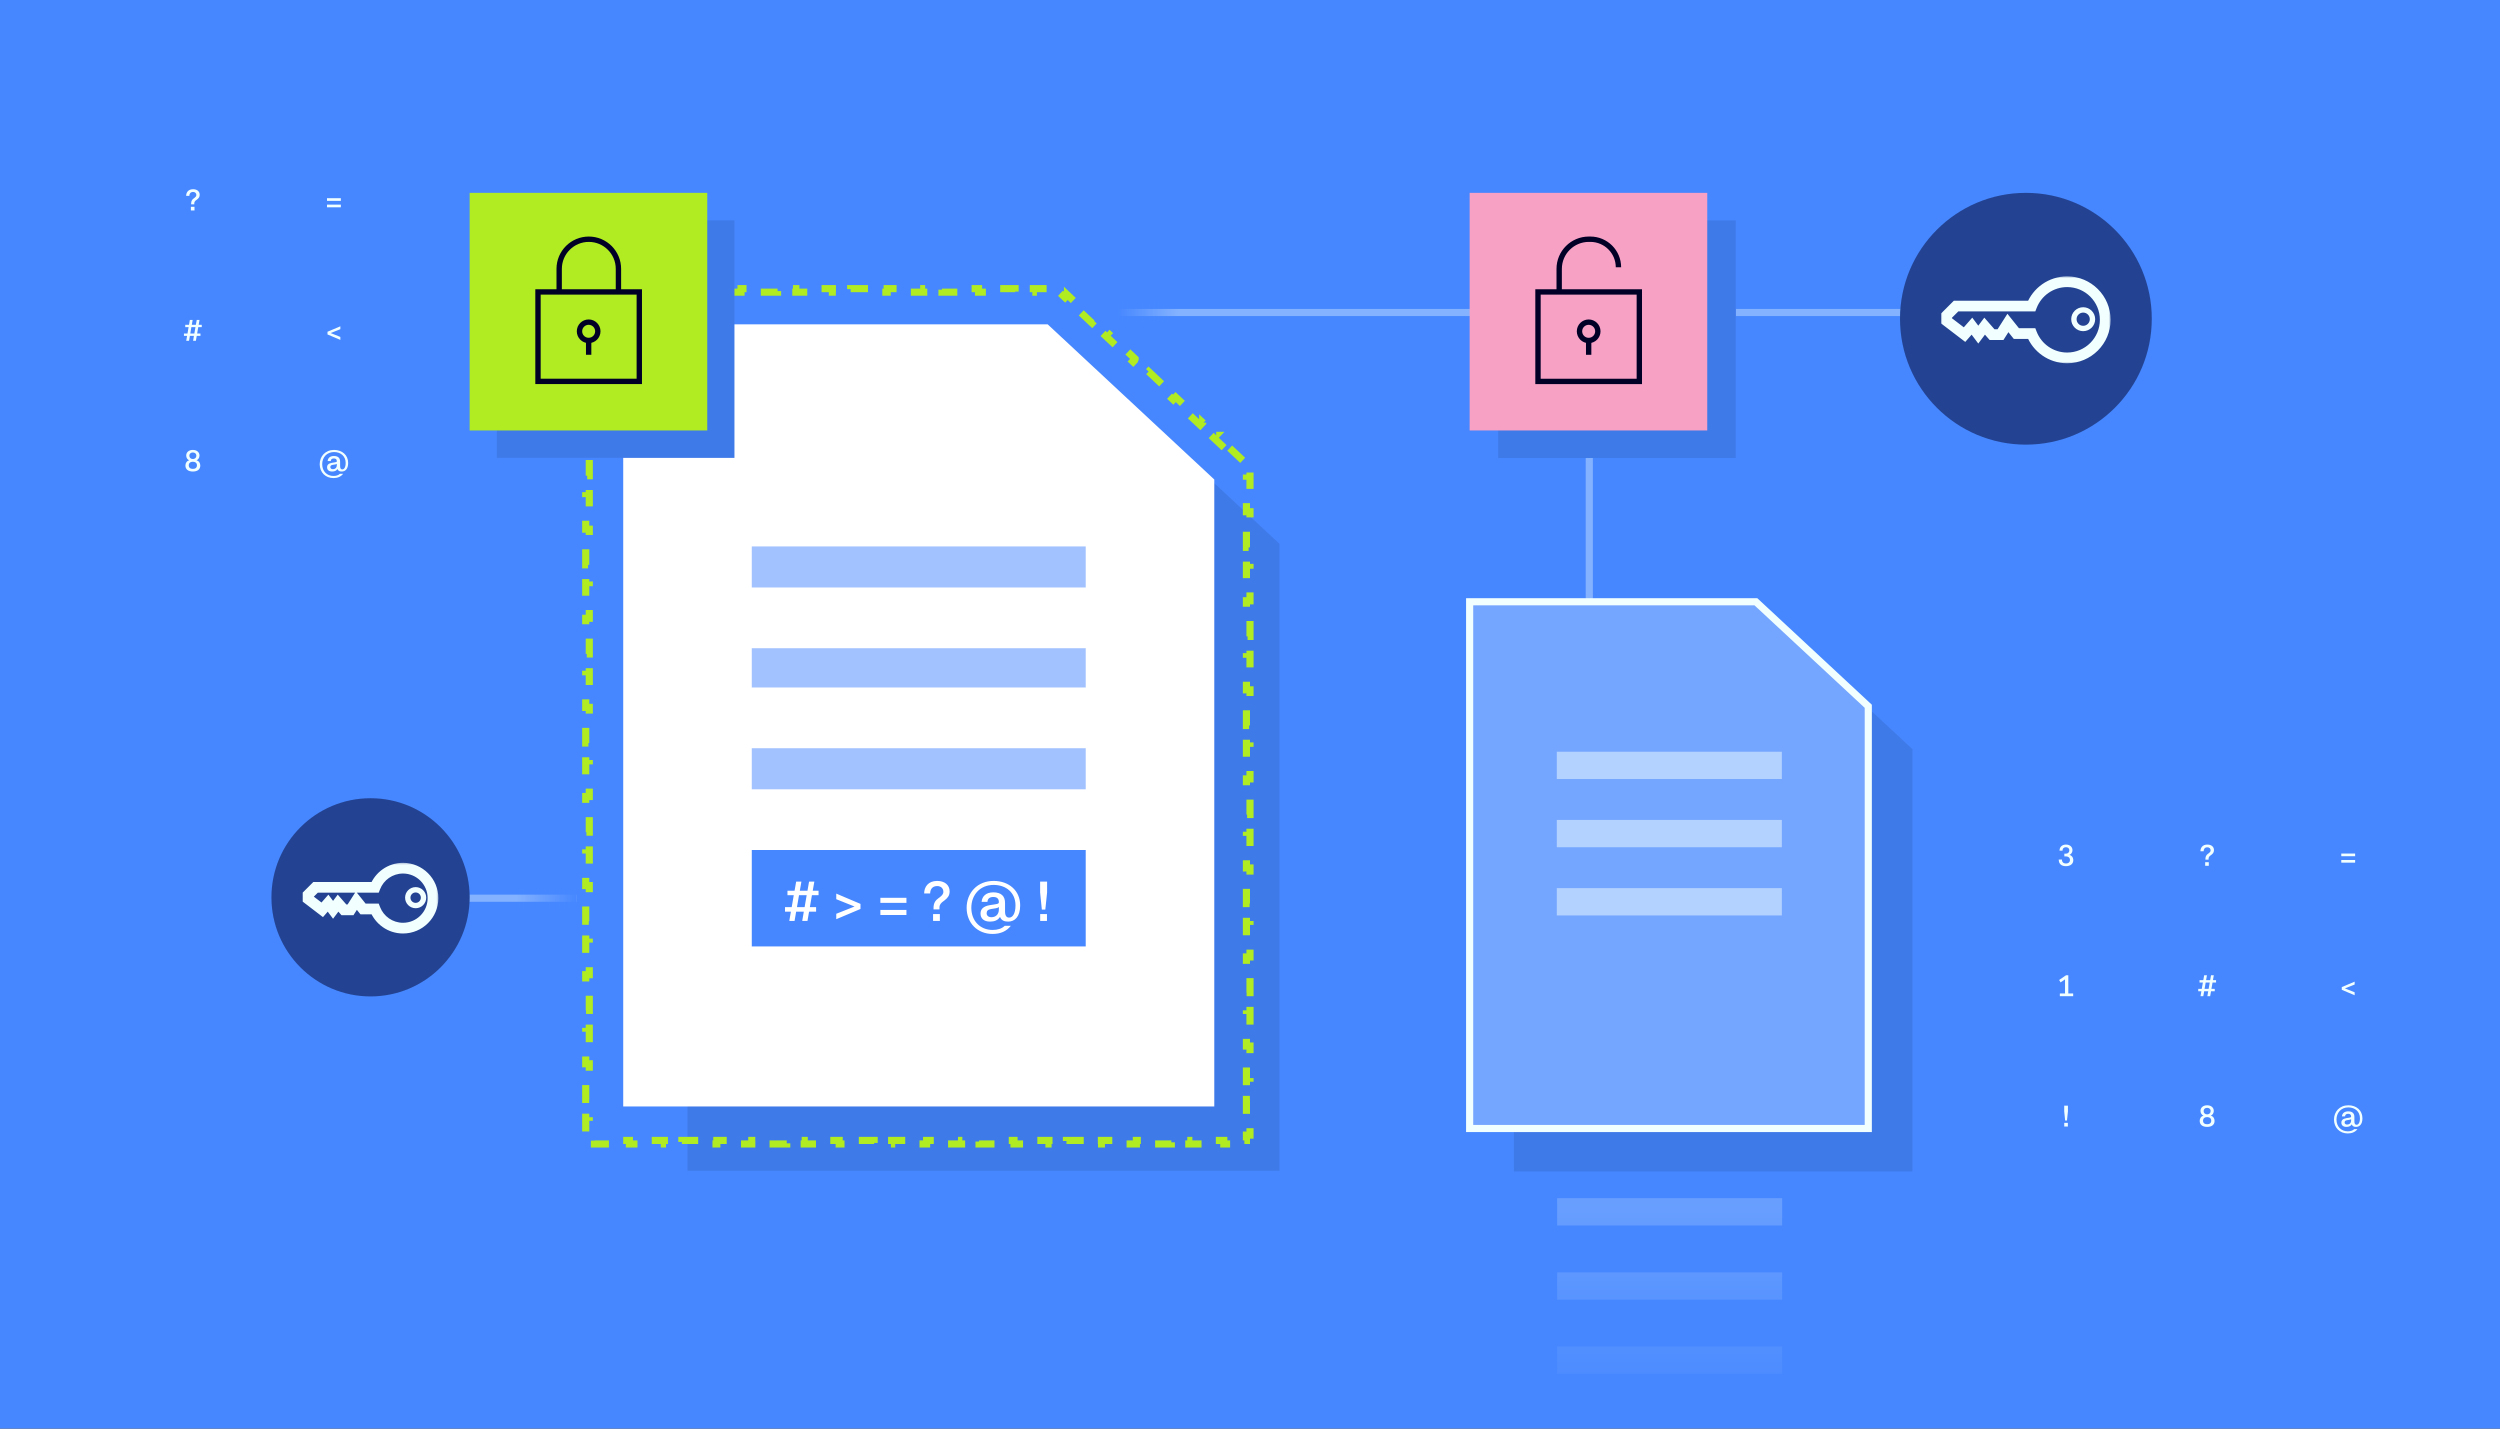 <svg width="392" height="224" viewBox="0 0 392 224" fill="none" xmlns="http://www.w3.org/2000/svg">
<rect x="0" y="0" width="392" height="224" fill="#333333" stroke="none"/>
<g clip-path="url(#clip0_2237_4693)">
<rect width="392" height="224" fill="#4687FF"/>
<path d="M300.3 49H272.16" stroke="#84B2FF" stroke-width="1.12"/>
<path d="M90.44 140.84H63" stroke="#84B2FF" stroke-width="1.12"/>
<path d="M230.58 49H175.42" stroke="#84B2FF" stroke-width="1.12"/>
<path d="M249.2 66.08V94.22" stroke="#84B2FF" stroke-width="1.12"/>
<path d="M200.621 85.261V99.592V183.581H107.8V60.931H174.458L200.621 85.261Z" fill="#3F7AE9"/>
<path d="M192.819 70.261L194.94 72.262H194.941L194.556 72.669L195.44 73.503V74.658H196V77.45H195.44V80.243H196V83.035H195.44V85.828H196V88.62H195.44V91.413H196V94.205H195.44V96.998H196V99.79H195.44V102.583H196V105.375H195.44V108.168H196V110.96H195.44V113.753H196V116.546H195.44V119.338H196V122.131H195.44V124.923H196V127.716H195.44V130.508H196V133.301H195.44V136.093H196V138.886H195.44V141.678H196V144.471H195.44V147.263H196V150.056H195.44V152.848H196V155.641H195.44V158.433H196V161.226H195.44V164.018H196V166.811H195.44V169.604H196V172.396H195.44V175.188H196V177.98H195.44V178.816H194.629V179.377H191.889V178.816H189.148V179.377H186.406V178.816H183.665V179.377H180.924V178.816H178.183V179.377H175.443V178.816H172.701V179.377H169.96V178.816H167.219V179.377H164.478V178.816H161.736V179.377H158.996V178.816H156.255V179.377H153.514V178.816H150.773V179.377H148.031V178.816H145.29V179.377H142.549V178.816H139.809V179.377H137.068V178.816H134.326V179.377H131.585V178.816H128.844V179.377H126.103V178.816H123.362V179.377H120.621V178.816H117.88V179.377H115.139V178.816H112.398V179.377H109.656V178.816H106.916V179.377H104.175V178.816H101.434V179.377H98.692V178.816H95.951V179.377H93.21V178.816H92.4V177.979H91.84V175.186H92.4V172.392H91.84V169.598H92.4V166.803H91.84V164.009H92.4V161.215H91.84V158.421H92.4V155.626H91.84V152.832H92.4V150.038H91.84V147.244H92.4V144.45H91.84V141.655H92.4V138.861H91.84V136.067H92.4V133.273H91.84V130.479H92.4V127.685H91.84V124.891H92.4V122.097H91.84V119.303H92.4V116.508H91.84V113.714H92.4V110.92H91.84V108.126H92.4V105.331H91.84V102.537H92.4V99.743H91.84V96.949H92.4V94.154H91.84V91.36H92.4V88.566H91.84V85.772H92.4V82.978H91.84V80.184H92.4V77.39H91.84V74.596H92.4V71.802H91.84V69.007H92.4V66.213H91.84V63.419H92.4V60.625H91.84V57.831H92.4V55.036H91.84V52.242H92.4V49.448H91.84V46.654H92.4V45.816H93.273V45.257H96.137V45.816H99.002V45.257H101.867V45.816H104.732V45.257H107.597V45.816H110.462V45.257H113.326V45.816H116.192V45.257H119.056V45.816H121.921V45.257H124.786V45.816H127.651V45.257H130.516V45.816H133.381V45.257H136.245V45.816H139.11V45.257H141.975V45.816H144.84V45.257H147.705V45.816H150.569V45.257H153.435V45.816H156.3V45.257H159.164V45.816H162.029V45.257H164.894V45.816H166.104L167.002 46.664L167.386 46.257V46.256L169.506 48.257V48.258L169.121 48.665L171.241 50.665L171.625 50.258V50.257L173.744 52.258L173.36 52.665L175.48 54.666L175.864 54.259V54.258L177.984 56.258V56.259L177.6 56.666L179.719 58.666L180.103 58.259L182.223 60.259V60.26L181.839 60.667L183.958 62.667L184.342 62.26L186.461 64.26H186.462L186.077 64.667L188.197 66.668L188.581 66.261V66.26L190.7 68.261H190.701L190.317 68.668L192.437 70.668L192.819 70.261Z" stroke="#B1EB21" stroke-width="1.12" stroke-dasharray="2.8 2.8"/>
<path d="M190.4 75.184V89.515V173.496H97.72V50.856H164.277L190.4 75.184Z" fill="white"/>
<rect opacity="0.5" x="117.88" y="85.68" width="52.36" height="6.44" fill="#4687FF"/>
<rect opacity="0.5" x="117.88" y="101.64" width="52.36" height="6.16" fill="#4687FF"/>
<rect opacity="0.5" x="117.88" y="117.32" width="52.36" height="6.44" fill="#4687FF"/>
<path d="M299.881 117.475V127.126V183.684H237.375V101.091H282.262L299.881 117.475Z" fill="#3F7AE9"/>
<path d="M292.946 110.744V120.395V176.953H230.44V94.36H275.328L292.946 110.744Z" fill="#74A5FF" stroke="#F2FFFF" stroke-width="1.12"/>
<rect opacity="0.5" x="244.106" y="117.871" width="35.286" height="4.283" fill="#F2FFFF"/>
<rect opacity="0.5" x="244.106" y="128.564" width="35.286" height="4.283" fill="#F2FFFF"/>
<rect opacity="0.5" x="244.106" y="139.259" width="35.286" height="4.283" fill="#F2FFFF"/>
<circle cx="317.66" cy="49.98" r="19.74" fill="#4687FF"/>
<circle cx="317.66" cy="49.98" r="19.74" fill="#000027" fill-opacity="0.5"/>
<mask id="path-17-outside-1_2237_4693" maskUnits="userSpaceOnUse" x="304.101" y="43.174" width="27" height="14" fill="black">
<rect fill="white" x="304.101" y="43.174" width="27" height="14"/>
<path d="M324.13 44.174C321.592 44.174 319.426 45.758 318.561 47.99H306.712L305.218 49.483V50.312L308.039 52.468L309.2 51.141L310.195 52.468L311.191 51.141L312.352 52.468H313.678L314.84 50.644L316.167 52.302H318.56C319.425 54.535 321.592 56.118 324.13 56.118C327.428 56.118 330.101 53.444 330.101 50.146C330.101 46.848 327.428 44.174 324.13 44.174Z"/>
</mask>
<path d="M324.13 44.174V43.334H324.13L324.13 44.174ZM318.561 47.99L319.344 48.293L319.137 48.83H318.561V47.99ZM306.712 47.99L306.118 47.396L306.364 47.15H306.712V47.99ZM305.218 49.483H304.378V49.135L304.624 48.889L305.218 49.483ZM305.218 50.312L304.708 50.979L304.378 50.727V50.312H305.218ZM308.039 52.468L308.671 53.021L308.153 53.613L307.529 53.136L308.039 52.468ZM309.2 51.141L308.568 50.588L309.25 49.808L309.872 50.637L309.2 51.141ZM310.195 52.468L310.867 52.972L310.195 53.868L309.523 52.972L310.195 52.468ZM311.191 51.141L310.519 50.637L311.141 49.808L311.823 50.588L311.191 51.141ZM312.352 52.468V53.308H311.971L311.72 53.021L312.352 52.468ZM313.678 52.468L314.387 52.92L314.139 53.308H313.678V52.468ZM314.84 50.644L314.132 50.193L314.763 49.202L315.496 50.119L314.84 50.644ZM316.167 52.302V53.142H315.763L315.511 52.827L316.167 52.302ZM318.56 52.302V51.462H319.136L319.343 51.999L318.56 52.302ZM324.13 56.118L324.13 56.958H324.13V56.118ZM330.101 50.146L330.941 50.146V50.146H330.101ZM324.13 44.174V45.014C321.951 45.014 320.088 46.373 319.344 48.293L318.561 47.99L317.778 47.686C318.764 45.142 321.233 43.334 324.13 43.334V44.174ZM318.561 47.99V48.83H306.712V47.99V47.15H318.561V47.99ZM306.712 47.99L307.306 48.584L305.812 50.077L305.218 49.483L304.624 48.889L306.118 47.396L306.712 47.99ZM305.218 49.483H306.058V50.312H305.218H304.378V49.483H305.218ZM305.218 50.312L305.729 49.645L308.549 51.801L308.039 52.468L307.529 53.136L304.708 50.979L305.218 50.312ZM308.039 52.468L307.407 51.915L308.568 50.588L309.2 51.141L309.832 51.694L308.671 53.021L308.039 52.468ZM309.2 51.141L309.872 50.637L310.867 51.964L310.195 52.468L309.523 52.972L308.528 51.645L309.2 51.141ZM310.195 52.468L309.523 51.964L310.519 50.637L311.191 51.141L311.863 51.645L310.867 52.972L310.195 52.468ZM311.191 51.141L311.823 50.588L312.984 51.915L312.352 52.468L311.72 53.021L310.559 51.694L311.191 51.141ZM312.352 52.468V51.628H313.678V52.468V53.308H312.352V52.468ZM313.678 52.468L312.97 52.017L314.132 50.193L314.84 50.644L315.549 51.095L314.387 52.92L313.678 52.468ZM314.84 50.644L315.496 50.119L316.823 51.778L316.167 52.302L315.511 52.827L314.184 51.169L314.84 50.644ZM316.167 52.302V51.462H318.56V52.302V53.142H316.167V52.302ZM318.56 52.302L319.343 51.999C320.087 53.919 321.95 55.278 324.13 55.278V56.118V56.958C321.233 56.958 318.763 55.15 317.777 52.606L318.56 52.302ZM324.13 56.118L324.13 55.278C326.964 55.278 329.261 52.98 329.261 50.146H330.101H330.941C330.941 53.908 327.892 56.958 324.13 56.958L324.13 56.118ZM330.101 50.146L329.261 50.146C329.261 47.312 326.964 45.014 324.13 45.014L324.13 44.174L324.13 43.334C327.891 43.334 330.941 46.384 330.941 50.146L330.101 50.146Z" fill="#F2FFFF" mask="url(#path-17-outside-1_2237_4693)"/>
<circle cx="1.037" cy="1.037" r="1.457" transform="matrix(-1 0 0 1 327.682 49.013)" stroke="#F2FFFF" stroke-width="0.84"/>
<circle cx="58.1" cy="140.7" r="15.54" fill="#4687FF"/>
<circle cx="58.1" cy="140.7" r="15.54" fill="#000027" fill-opacity="0.5"/>
<mask id="path-21-outside-2_2237_4693" maskUnits="userSpaceOnUse" x="46.894" y="135.13" width="22" height="12" fill="black">
<rect fill="white" x="46.894" y="135.13" width="22" height="12"/>
<path d="M63.193 136.13C61.195 136.13 59.49 137.377 58.809 139.134H49.481L48.306 140.309V140.962L50.526 142.659L51.44 141.614L52.223 142.659L53.007 141.614L53.922 142.659H54.965L55.88 141.223L56.924 142.528H58.809C59.49 144.286 61.195 145.532 63.193 145.532C65.789 145.532 67.894 143.427 67.894 140.831C67.894 138.235 65.789 136.13 63.193 136.13Z"/>
</mask>
<path d="M63.193 136.13V135.29H63.193L63.193 136.13ZM58.809 139.134L59.593 139.437L59.385 139.974H58.809V139.134ZM49.481 139.134L48.887 138.54L49.133 138.294H49.481V139.134ZM48.306 140.309H47.466V139.961L47.712 139.715L48.306 140.309ZM48.306 140.962L47.796 141.629L47.466 141.377V140.962H48.306ZM50.526 142.659L51.158 143.212L50.641 143.804L50.016 143.326L50.526 142.659ZM51.44 141.614L50.808 141.061L51.49 140.281L52.112 141.11L51.44 141.614ZM52.223 142.659L52.895 143.163L52.223 144.059L51.551 143.163L52.223 142.659ZM53.007 141.614L52.336 141.11L52.958 140.281L53.64 141.061L53.007 141.614ZM53.922 142.659V143.499H53.54L53.289 143.212L53.922 142.659ZM54.965 142.659L55.674 143.11L55.426 143.499H54.965V142.659ZM55.88 141.223L55.172 140.771L55.803 139.781L56.537 140.698L55.88 141.223ZM56.924 142.528V143.368H56.521L56.268 143.053L56.924 142.528ZM58.809 142.528V141.688H59.385L59.593 142.225L58.809 142.528ZM63.193 145.532L63.193 146.372H63.193V145.532ZM67.894 140.831L68.734 140.831V140.831H67.894ZM63.193 136.13V136.97C61.554 136.97 60.152 137.992 59.593 139.437L58.809 139.134L58.026 138.83C58.828 136.761 60.837 135.29 63.193 135.29V136.13ZM58.809 139.134V139.974H49.481V139.134V138.294H58.809V139.134ZM49.481 139.134L50.075 139.728L48.9 140.903L48.306 140.309L47.712 139.715L48.887 138.54L49.481 139.134ZM48.306 140.309H49.146V140.962H48.306H47.466V140.309H48.306ZM48.306 140.962L48.816 140.295L51.036 141.992L50.526 142.659L50.016 143.326L47.796 141.629L48.306 140.962ZM50.526 142.659L49.894 142.106L50.808 141.061L51.44 141.614L52.072 142.167L51.158 143.212L50.526 142.659ZM51.44 141.614L52.112 141.11L52.895 142.155L52.223 142.659L51.551 143.163L50.768 142.118L51.44 141.614ZM52.223 142.659L51.551 142.155L52.336 141.11L53.007 141.614L53.679 142.118L52.895 143.163L52.223 142.659ZM53.007 141.614L53.64 141.061L54.554 142.106L53.922 142.659L53.289 143.212L52.375 142.167L53.007 141.614ZM53.922 142.659V141.819H54.965V142.659V143.499H53.922V142.659ZM54.965 142.659L54.257 142.208L55.172 140.771L55.88 141.223L56.589 141.674L55.674 143.11L54.965 142.659ZM55.88 141.223L56.537 140.698L57.581 142.004L56.924 142.528L56.268 143.053L55.224 141.747L55.88 141.223ZM56.924 142.528V141.688H58.809V142.528V143.368H56.924V142.528ZM58.809 142.528L59.593 142.225C60.152 143.67 61.554 144.692 63.193 144.692V145.532V146.372C60.837 146.372 58.828 144.901 58.026 142.832L58.809 142.528ZM63.193 145.532L63.193 144.692C65.326 144.692 67.054 142.964 67.054 140.831H67.894H68.734C68.734 143.891 66.253 146.372 63.193 146.372L63.193 145.532ZM67.894 140.831L67.054 140.831C67.054 138.699 65.326 136.97 63.193 136.97L63.193 136.13L63.193 135.29C66.253 135.29 68.734 137.771 68.734 140.831L67.894 140.831Z" fill="#F2FFFF" mask="url(#path-21-outside-2_2237_4693)"/>
<circle cx="0.816" cy="0.816" r="1.236" transform="matrix(-1 0 0 1 65.99 139.938)" stroke="#F2FFFF" stroke-width="0.84"/>
<rect x="77.907" y="34.541" width="37.256" height="37.256" fill="#3F7AE9"/>
<rect x="73.64" y="30.24" width="37.256" height="37.256" fill="#B1EB21"/>
<path d="M100.242 45.775V59.801H84.358V45.775H100.242Z" stroke="#000027" stroke-width="0.84"/>
<circle cx="92.301" cy="51.947" r="1.438" stroke="#000027" stroke-width="0.84"/>
<path d="M92.301 53.306V55.629" stroke="#000027" stroke-width="0.84"/>
<path d="M87.679 45.756V42.156C87.679 39.59 89.759 37.51 92.325 37.51C94.891 37.51 96.971 39.59 96.971 42.156V45.756" stroke="#000027" stroke-width="0.84"/>
<rect x="117.88" y="133.28" width="52.36" height="15.12" fill="#4687FF"/>
<path d="M123.475 140.368V139.669H124.586L124.837 138.235H125.662L125.411 139.669H126.611L126.862 138.235H127.687L127.436 139.669H128.35V140.368H127.31L126.988 142.241H127.964V142.948H126.862L126.611 144.4H125.787L126.038 142.948H124.837L124.586 144.4H123.762L124.013 142.948H123.09V142.241H124.138L124.461 140.368H123.475ZM125.285 140.368L124.963 142.241H126.163L126.486 140.368H125.285ZM134.924 141.73V142.527L131.125 144.131V143.28L133.992 142.142L131.125 140.995V140.117L134.924 141.73ZM138.043 141.569V140.78H142.129V141.569H138.043ZM138.043 143.468V142.68H142.129V143.468H138.043ZM146.377 142.59V142.357C146.377 141.533 146.744 141.13 147.147 140.843L147.362 140.682C147.658 140.44 147.918 140.225 147.918 139.821C147.918 139.32 147.55 138.934 146.95 138.934C146.171 138.934 145.848 139.481 145.848 140.099H144.907C144.907 139.087 145.525 138.128 146.95 138.128C148.097 138.128 148.903 138.746 148.903 139.777C148.903 140.493 148.518 140.843 148.133 141.156L147.918 141.318C147.586 141.56 147.308 141.819 147.308 142.285V142.59H146.377ZM146.305 144.4V143.325H147.371V144.4H146.305ZM153.746 143.253C153.746 142.563 154.167 142.097 155.207 141.927L156.058 141.793C156.497 141.721 156.622 141.676 156.622 141.452C156.622 140.95 156.362 140.646 155.762 140.646C155.162 140.646 154.866 140.914 154.83 141.416H153.916C153.979 140.511 154.651 139.92 155.735 139.92C156.99 139.92 157.59 140.502 157.59 141.578V142.922C157.59 143.674 157.886 143.88 158.244 143.88C158.737 143.88 159.23 143.325 159.23 141.963C159.23 139.965 157.76 138.755 155.798 138.755C153.657 138.755 152.304 140.332 152.304 142.339C152.304 144.391 153.674 145.816 155.637 145.816C156.389 145.816 157.079 145.627 157.536 145.17H158.495C157.85 146.004 156.891 146.443 155.637 146.443C153.262 146.443 151.569 144.731 151.569 142.339C151.569 140.01 153.235 138.128 155.798 138.128C158.181 138.128 159.964 139.633 159.964 141.963C159.964 143.764 159.095 144.507 158.092 144.507C157.527 144.507 157.026 144.364 156.802 143.764C156.479 144.31 155.914 144.507 155.225 144.507C154.257 144.507 153.746 143.997 153.746 143.253ZM156.622 142.608V142.205C156.542 142.303 156.389 142.375 156.174 142.411L155.395 142.536C154.893 142.617 154.705 142.841 154.705 143.19C154.705 143.576 154.992 143.818 155.458 143.818C156.076 143.818 156.622 143.432 156.622 142.608ZM163.36 142.626L163.091 139.938V138.235H164.184V139.938L163.906 142.626H163.36ZM163.1 144.4V143.325H164.166V144.4H163.1Z" fill="white"/>
<rect x="234.913" y="34.562" width="37.256" height="37.256" fill="#3F7AE9"/>
<rect x="230.44" y="30.24" width="37.256" height="37.256" fill="#F7A1C4"/>
<path d="M257.046 45.776V59.807H241.158V45.776H257.046Z" stroke="#000027" stroke-width="0.84"/>
<circle cx="249.103" cy="51.95" r="1.439" stroke="#000027" stroke-width="0.84"/>
<path d="M249.103 53.309V55.633" stroke="#000027" stroke-width="0.84"/>
<path d="M244.48 45.758V42.157C244.48 39.59 246.561 37.51 249.127 37.51H249.372C251.803 37.51 253.774 39.481 253.774 41.912" stroke="#000027" stroke-width="0.84"/>
<path opacity="0.5" d="M279.44 187.88H244.16V192.163H279.44V187.88ZM279.44 199.504H244.16V203.787H279.44V199.504ZM279.44 211.128H244.16V215.411H279.44V211.128Z" fill="url(#paint0_linear_2237_4693)"/>
<rect x="175.28" y="47.32" width="9.52" height="3.08" fill="url(#paint1_linear_2237_4693)"/>
<rect width="9.52" height="3.08" transform="matrix(-1 0 0 1 90.44 139.44)" fill="url(#paint2_linear_2237_4693)"/>
<path d="M323.098 154.043L322.874 153.663L323.95 152.925H324.311V155.771H325.073V156.2H322.983V155.771H323.797V153.563L323.098 154.043Z" fill="#F2FFFF"/>
<path d="M344.887 154.058V153.686H345.478L345.611 152.925H346.049L345.916 153.686H346.553L346.687 152.925H347.125L346.991 153.686H347.477V154.058H346.925L346.753 155.053H347.272V155.429H346.687L346.553 156.2H346.116L346.249 155.429H345.611L345.478 156.2H345.04L345.173 155.429H344.683V155.053H345.24L345.411 154.058H344.887ZM345.849 154.058L345.678 155.053H346.315L346.487 154.058H345.849Z" fill="#F2FFFF"/>
<path d="M367.19 155.2V154.776L369.208 153.924V154.377L367.685 154.981L369.208 155.59V156.057L367.19 155.2Z" fill="#F2FFFF"/>
<path d="M323.812 175.697L323.669 174.269V173.365H324.25V174.269L324.102 175.697H323.812ZM323.674 176.64V176.068H324.24V176.64H323.674Z" fill="#F2FFFF"/>
<path d="M344.913 175.759C344.913 175.354 345.132 175.036 345.513 174.936C345.241 174.845 345.037 174.521 345.037 174.198C345.037 173.669 345.451 173.308 346.079 173.308C346.707 173.308 347.122 173.669 347.122 174.198C347.122 174.521 346.917 174.845 346.646 174.936C347.026 175.036 347.245 175.354 347.245 175.759C347.245 176.354 346.803 176.697 346.079 176.697C345.356 176.697 344.913 176.354 344.913 175.759ZM345.437 175.721C345.437 176.083 345.675 176.283 346.079 176.283C346.484 176.283 346.722 176.083 346.722 175.721C346.722 175.378 346.479 175.159 346.079 175.159C345.679 175.159 345.437 175.378 345.437 175.721ZM346.079 174.736C346.389 174.736 346.631 174.536 346.631 174.212C346.631 173.893 346.389 173.707 346.079 173.707C345.77 173.707 345.527 173.893 345.527 174.212C345.527 174.536 345.77 174.736 346.079 174.736Z" fill="#F2FFFF"/>
<path d="M367.126 176.03C367.126 175.664 367.35 175.416 367.902 175.326L368.354 175.254C368.587 175.216 368.654 175.193 368.654 175.074C368.654 174.807 368.516 174.645 368.197 174.645C367.878 174.645 367.721 174.788 367.702 175.055H367.217C367.25 174.574 367.607 174.26 368.183 174.26C368.849 174.26 369.168 174.569 369.168 175.14V175.854C369.168 176.254 369.325 176.364 369.516 176.364C369.777 176.364 370.039 176.068 370.039 175.345C370.039 174.283 369.259 173.641 368.216 173.641C367.079 173.641 366.36 174.479 366.36 175.545C366.36 176.635 367.088 177.392 368.13 177.392C368.53 177.392 368.897 177.292 369.14 177.049H369.649C369.306 177.492 368.797 177.725 368.13 177.725C366.869 177.725 365.969 176.816 365.969 175.545C365.969 174.307 366.855 173.308 368.216 173.308C369.482 173.308 370.43 174.107 370.43 175.345C370.43 176.302 369.968 176.697 369.435 176.697C369.135 176.697 368.868 176.621 368.749 176.302C368.578 176.592 368.278 176.697 367.912 176.697C367.397 176.697 367.126 176.425 367.126 176.03ZM368.654 175.688V175.473C368.611 175.526 368.53 175.564 368.416 175.583L368.002 175.65C367.735 175.692 367.635 175.811 367.635 175.997C367.635 176.202 367.788 176.33 368.035 176.33C368.364 176.33 368.654 176.126 368.654 175.688Z" fill="#F2FFFF"/>
<path d="M322.807 134.77H323.312C323.312 135.208 323.578 135.398 323.94 135.398C324.321 135.398 324.568 135.203 324.568 134.836C324.568 134.475 324.288 134.279 323.931 134.279H323.688V133.856H323.935C324.235 133.856 324.473 133.656 324.473 133.332C324.473 133.013 324.24 132.842 323.935 132.842C323.635 132.842 323.397 133.023 323.397 133.389H322.931C322.931 132.794 323.35 132.428 323.94 132.428C324.549 132.428 324.963 132.78 324.963 133.313C324.963 133.67 324.754 133.941 324.492 134.041C324.835 134.141 325.092 134.427 325.092 134.879C325.092 135.474 324.611 135.817 323.94 135.817C323.264 135.817 322.807 135.493 322.807 134.77Z" fill="#F2FFFF"/>
<path d="M345.809 134.798V134.674C345.809 134.237 346.004 134.022 346.219 133.87L346.333 133.784C346.49 133.656 346.628 133.542 346.628 133.327C346.628 133.061 346.433 132.856 346.114 132.856C345.7 132.856 345.528 133.147 345.528 133.475H345.029C345.029 132.937 345.357 132.428 346.114 132.428C346.723 132.428 347.152 132.756 347.152 133.304C347.152 133.684 346.947 133.87 346.742 134.037L346.628 134.122C346.452 134.251 346.304 134.389 346.304 134.636V134.798H345.809ZM345.771 135.76V135.189H346.338V135.76H345.771Z" fill="#F2FFFF"/>
<path d="M367.114 134.256V133.837H369.284V134.256H367.114ZM367.114 135.265V134.846H369.284V135.265H367.114Z" fill="#F2FFFF"/>
<path d="M29.047 51.298V50.927H29.638L29.771 50.165H30.209L30.076 50.927H30.713L30.847 50.165H31.285L31.151 50.927H31.637V51.298H31.085L30.913 52.293H31.432V52.669H30.847L30.713 53.44H30.276L30.409 52.669H29.771L29.638 53.44H29.2L29.333 52.669H28.843V52.293H29.4L29.571 51.298H29.047ZM30.009 51.298L29.838 52.293H30.476L30.647 51.298H30.009Z" fill="#F2FFFF"/>
<path d="M51.35 52.44V52.017L53.368 51.165V51.617L51.845 52.221L53.368 52.831V53.297L51.35 52.44Z" fill="#F2FFFF"/>
<path d="M29.073 72.999C29.073 72.595 29.292 72.276 29.673 72.176C29.401 72.085 29.197 71.762 29.197 71.438C29.197 70.91 29.611 70.548 30.239 70.548C30.867 70.548 31.282 70.91 31.282 71.438C31.282 71.762 31.077 72.085 30.806 72.176C31.186 72.276 31.405 72.595 31.405 72.999C31.405 73.594 30.963 73.937 30.239 73.937C29.516 73.937 29.073 73.594 29.073 72.999ZM29.597 72.961C29.597 73.323 29.835 73.523 30.239 73.523C30.644 73.523 30.882 73.323 30.882 72.961C30.882 72.618 30.639 72.4 30.239 72.4C29.839 72.4 29.597 72.618 29.597 72.961ZM30.239 71.976C30.549 71.976 30.791 71.776 30.791 71.452C30.791 71.133 30.549 70.948 30.239 70.948C29.93 70.948 29.687 71.133 29.687 71.452C29.687 71.776 29.93 71.976 30.239 71.976Z" fill="#F2FFFF"/>
<path d="M51.286 73.271C51.286 72.904 51.51 72.657 52.062 72.566L52.514 72.495C52.748 72.457 52.814 72.433 52.814 72.314C52.814 72.047 52.676 71.885 52.357 71.885C52.038 71.885 51.881 72.028 51.862 72.295H51.377C51.41 71.814 51.767 71.5 52.343 71.5C53.009 71.5 53.328 71.809 53.328 72.38V73.094C53.328 73.494 53.485 73.604 53.676 73.604C53.938 73.604 54.199 73.309 54.199 72.585C54.199 71.524 53.419 70.881 52.376 70.881C51.239 70.881 50.52 71.719 50.52 72.785C50.52 73.875 51.248 74.632 52.291 74.632C52.69 74.632 53.057 74.532 53.3 74.289H53.809C53.466 74.732 52.957 74.965 52.291 74.965C51.029 74.965 50.13 74.056 50.13 72.785C50.13 71.547 51.015 70.548 52.376 70.548C53.642 70.548 54.59 71.348 54.59 72.585C54.59 73.542 54.128 73.937 53.595 73.937C53.295 73.937 53.028 73.861 52.909 73.542C52.738 73.832 52.438 73.937 52.072 73.937C51.557 73.937 51.286 73.666 51.286 73.271ZM52.814 72.928V72.714C52.771 72.766 52.69 72.804 52.576 72.823L52.162 72.89C51.895 72.933 51.795 73.052 51.795 73.237C51.795 73.442 51.948 73.57 52.195 73.57C52.524 73.57 52.814 73.366 52.814 72.928Z" fill="#F2FFFF"/>
<path d="M29.969 32.038V31.915C29.969 31.477 30.164 31.263 30.379 31.11L30.493 31.025C30.65 30.896 30.788 30.782 30.788 30.568C30.788 30.301 30.593 30.096 30.274 30.096C29.86 30.096 29.688 30.387 29.688 30.715H29.189C29.189 30.177 29.517 29.668 30.274 29.668C30.883 29.668 31.312 29.996 31.312 30.544C31.312 30.925 31.107 31.11 30.902 31.277L30.788 31.363C30.612 31.491 30.464 31.629 30.464 31.877V32.038H29.969ZM29.931 33V32.429H30.498V33H29.931Z" fill="#F2FFFF"/>
<path d="M51.274 31.496V31.077H53.444V31.496H51.274ZM51.274 32.505V32.086H53.444V32.505H51.274Z" fill="#F2FFFF"/>
</g>
<defs>
<linearGradient id="paint0_linear_2237_4693" x1="261.698" y1="136.389" x2="261.698" y2="222.65" gradientUnits="userSpaceOnUse">
<stop stop-color="#F2FFFF"/>
<stop offset="1" stop-color="#F2FFFF" stop-opacity="0"/>
</linearGradient>
<linearGradient id="paint1_linear_2237_4693" x1="175.28" y1="48.86" x2="184.8" y2="48.86" gradientUnits="userSpaceOnUse">
<stop stop-color="#4687FF"/>
<stop offset="1" stop-color="#4687FF" stop-opacity="0"/>
</linearGradient>
<linearGradient id="paint2_linear_2237_4693" x1="0" y1="1.54" x2="9.52" y2="1.54" gradientUnits="userSpaceOnUse">
<stop stop-color="#4687FF"/>
<stop offset="1" stop-color="#4687FF" stop-opacity="0"/>
</linearGradient>
<clipPath id="clip0_2237_4693">
<rect width="392" height="224" fill="white"/>
</clipPath>
</defs>
</svg>

